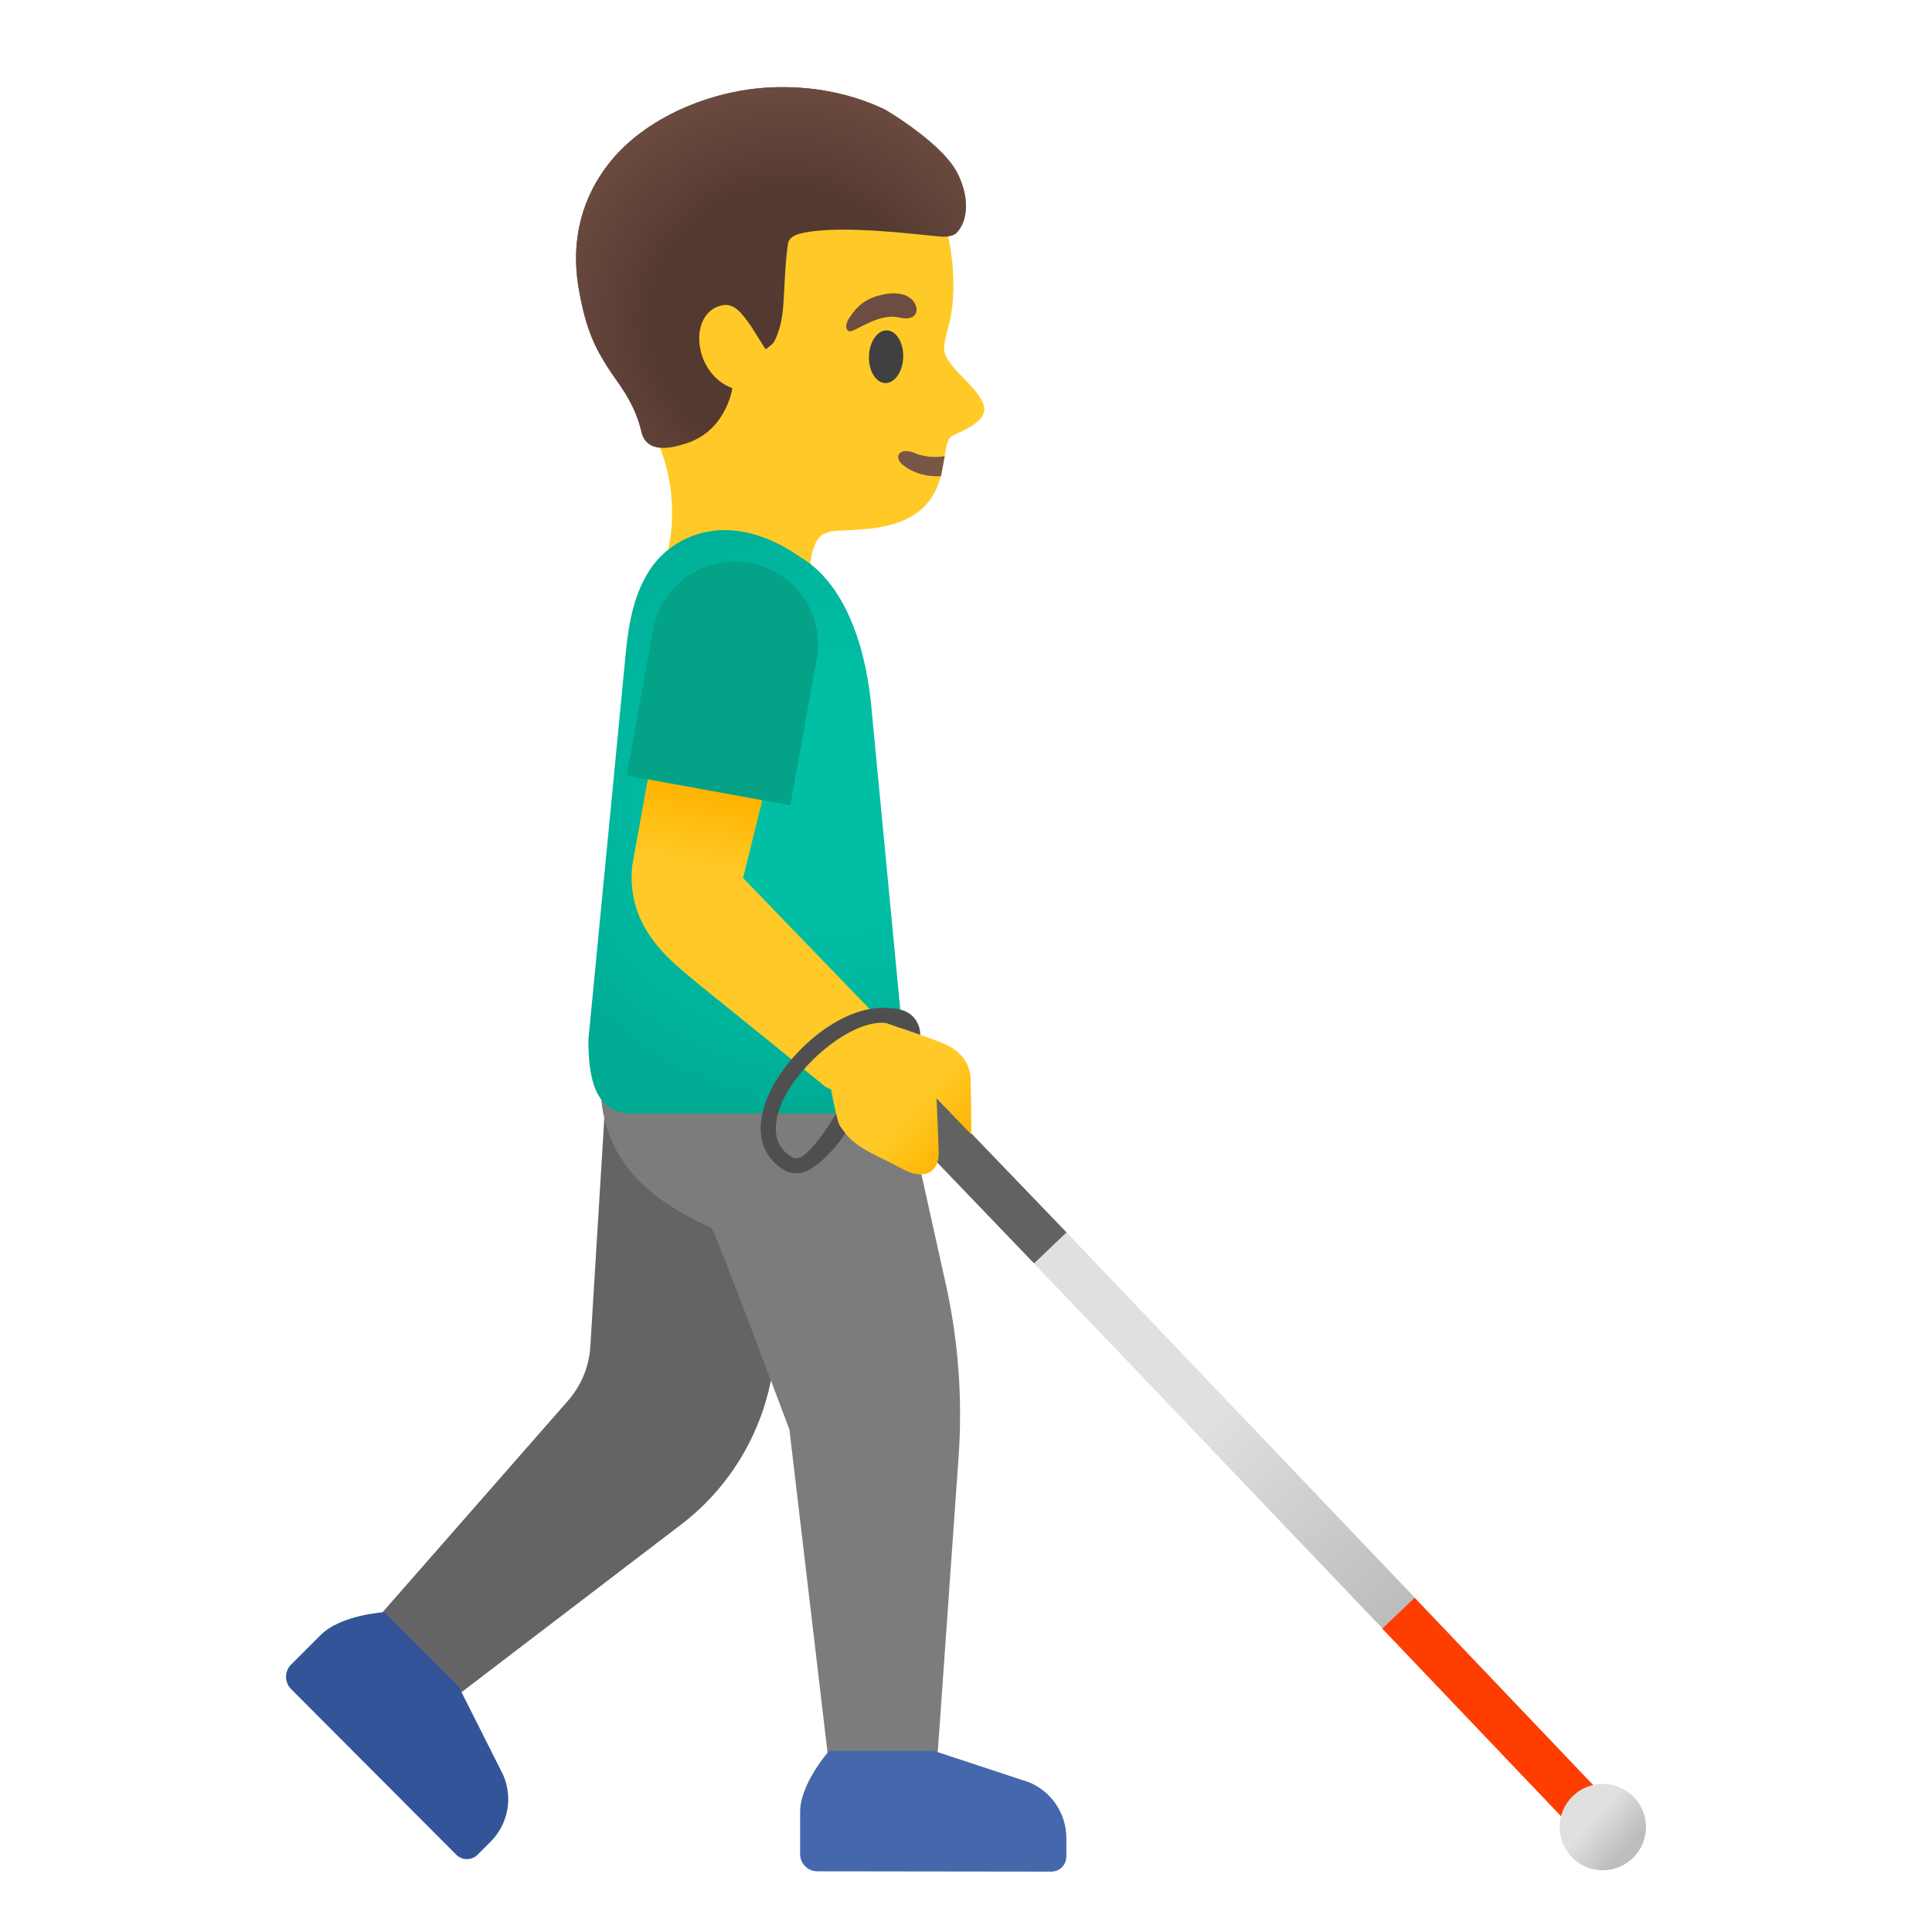 <?xml version="1.0" encoding="utf-8"?>
<!-- Generator: Adobe Illustrator 26.3.1, SVG Export Plug-In . SVG Version: 6.00 Build 0)  -->
<svg version="1.1" id="Layer_1" xmlns="http://www.w3.org/2000/svg" xmlns:xlink="http://www.w3.org/1999/xlink" x="0px" y="0px"
	 viewBox="0 0 128 128" style="enable-background:new 0 0 128 128;" xml:space="preserve">
<path style="fill:#FFCA28;" d="M41,13.49c2.54-4.1,8.28-7.29,13.04-6.5c5.33,0.88,8.19,4.72,8.95,9.58
	c0.27,1.76,0.22,3.52-0.08,4.77c-0.04,0.15-0.33,1.23-0.35,1.58c-0.2,1.31,2.34,2.62,2.64,4.06c0.22,1.09-2.05,1.78-2.23,1.98
	c-0.89,0.98,0.52,5.63-5.72,6.1c-2.4,0.18-1.93,0.03-2.63,0.3c-1.1,0.42-1,3.36-1,3.36s-0.61,4.82-4.74,3.55
	c-4.71-1.46-4.89-4.78-4.89-4.78s1.75-4.65-1.06-9.48C40.69,24.13,39.37,16.12,41,13.49z"/>
<path style="fill:#795548;" d="M62.34,31.55c-0.86,0.05-1.72-0.15-2.45-0.69c-0.8-0.59-0.25-1.25,0.66-0.86
	c0.55,0.24,1.33,0.35,2.04,0.22L62.34,31.55z"/>
<path style="fill:#404040;" d="M58.65,25.38c-0.63-0.02-1.11-0.82-1.08-1.78c0.03-0.97,0.57-1.73,1.19-1.71
	c0.63,0.02,1.11,0.82,1.08,1.79C59.81,24.63,59.27,25.4,58.65,25.38z"/>
<path style="fill:#6D4C41;" d="M59.59,21.04c1.13,0.26,1.35-0.48,0.95-1.05c-0.3-0.42-0.99-0.75-2.28-0.42
	c-1.21,0.31-1.68,1.04-1.99,1.49c-0.31,0.45-0.24,0.87,0.04,0.89C56.7,21.97,58.19,20.71,59.59,21.04z"/>
<path style="fill:#543930;" d="M40.47,10.67c2.32-2.85,6.57-4.7,10.61-4.88c2.72-0.12,5.34,0.4,7.57,1.48
	c0.04,0.02,3.95,2.36,4.89,4.43c1.01,2.21,0.07,3.49-0.16,3.72c-0.36,0.36-1.17,0.24-1.17,0.24c-1.59-0.14-6.33-0.75-8.91-0.25
	c-0.41,0.08-0.86,0.2-1.05,0.57c-0.08,0.16-0.16,1.19-0.18,1.37c-0.2,2.33-0.03,3.8-0.76,5.25c-0.12,0.24-0.59,0.54-0.59,0.54
	l-0.93-1.48c-0.59-0.85-1.12-1.58-1.9-1.44c-2.3,0.41-2.04,4.5,0.63,5.5c0,0-0.36,2.6-2.76,3.55c-2.12,0.79-3.03,0.33-3.26-0.64
	c-0.49-2.1-1.64-3.32-2.24-4.29c-0.71-1.15-1.45-2.33-1.95-5.4C37.82,15.86,38.56,13.01,40.47,10.67z"/>
<radialGradient id="SVGID_1_" cx="-946.11" cy="640.779" r="1" gradientTransform="matrix(-16.204 1.894 1.868 15.982 -16475.74 -8427.802)" gradientUnits="userSpaceOnUse">
	<stop  offset="0.526" style="stop-color:#6D4C41;stop-opacity:0"/>
	<stop  offset="1" style="stop-color:#6D4C41"/>
</radialGradient>
<path style="fill:url(#SVGID_1_);" d="M40.47,10.67c2.32-2.85,6.57-4.7,10.61-4.88c2.72-0.12,5.34,0.4,7.57,1.48
	c0.04,0.02,4.1,2.37,4.89,4.43c0.99,2.57,0.07,3.49-0.16,3.72c-0.36,0.36-1.17,0.24-1.17,0.24c-1.59-0.14-6.33-0.75-8.91-0.25
	c-0.41,0.08-0.86,0.2-1.05,0.57c-0.08,0.16-0.16,1.19-0.18,1.37c-0.2,2.33-0.03,3.8-0.76,5.25c-0.12,0.24-0.59,0.54-0.59,0.54
	l-0.93-1.48c-0.59-0.85-1.12-1.58-1.9-1.44c-2.3,0.41-2.04,4.5,0.63,5.5c0,0-0.36,2.6-2.76,3.55c-2.12,0.79-3.03,0.33-3.26-0.64
	c-0.49-2.1-1.64-3.32-2.24-4.29c-0.71-1.15-1.45-2.33-1.95-5.4C37.82,15.86,38.56,13.01,40.47,10.67z"/>
<linearGradient id="SVGID_00000102525386822501736100000016586543806203322504_" gradientUnits="userSpaceOnUse" x1="70.074" y1="47.726" x2="92.115" y2="22.938" gradientTransform="matrix(1 0 0 -1 0 130)">
	<stop  offset="0.47" style="stop-color:#E0E0E0"/>
	<stop  offset="0.992" style="stop-color:#BDBDBD"/>
</linearGradient>
<path style="fill:url(#SVGID_00000102525386822501736100000016586543806203322504_);" d="M104.32,121.23l2.13-2.04L70.66,81.65
	l-9.88-10.26l-2.13,2.03l15.32,16L104.32,121.23z"/>
<path style="fill:#FF3D00;" d="M93.72,105.86l12.72,13.35l-2.14,2.04l-12.72-13.35L93.72,105.86z"/>
<linearGradient id="SVGID_00000176727717285409025810000012006585339671422878_" gradientUnits="userSpaceOnUse" x1="103.578" y1="11.261" x2="107.83" y2="7.498" gradientTransform="matrix(1 0 0 -1 0 130)">
	<stop  offset="0.47" style="stop-color:#E0E0E0"/>
	<stop  offset="0.992" style="stop-color:#BDBDBD"/>
</linearGradient>
<path style="fill:url(#SVGID_00000176727717285409025810000012006585339671422878_);" d="M106.19,123.91
	c-1.58,0-2.86-1.28-2.86-2.86c0-1.58,1.28-2.86,2.86-2.86c1.58,0,2.86,1.28,2.86,2.86C109.05,122.63,107.77,123.91,106.19,123.91z"
	/>
<path style="fill:#636262;" d="M70.66,81.65l-2.15,2.05L56.72,71.42c-0.39-0.4-0.37-1.04,0.03-1.43l0.68-0.65
	c0.4-0.38,1.04-0.37,1.42,0.03L70.66,81.65z"/>
<path style="fill:#646464;" d="M23.64,108.76l14-15.97c0.87-1,1.39-2.25,1.47-3.57l1.37-22.35l15.42,1.7l-4.86,23.06
	c-0.79,3.73-2.88,7.06-5.91,9.37l-16.41,12.53L23.64,108.76z"/>
<path style="fill:#7C7C7C;" d="M40.67,63.18l17.49,1.6l4.5,20.29c0.83,3.74,1.12,7.59,0.85,11.42l-1.63,23.12h-6.64l-2.94-24.9
	c0,0-4.98-13.26-5.14-13.33c-3.26-1.54-7.38-3.89-7.38-9.64C39.78,70.92,40.67,63.18,40.67,63.18z"/>
<path style="fill:#4568AD;" d="M54.15,123.98c-0.63,0-1.14-0.51-1.14-1.14v-2.79c0-1.89,1.92-4.05,1.92-4.05h6.94l6.25,2.06
	c1.51,0.59,2.51,2.05,2.53,3.68V123c0,0.55-0.44,1-1,1L54.15,123.98z"/>
<path style="fill:#325599;" d="M19.28,111.9c-0.44-0.45-0.44-1.17,0-1.61l1.97-1.97c1.34-1.34,4.22-1.51,4.22-1.51l4.91,4.91
	l2.96,5.88c0.65,1.49,0.33,3.23-0.81,4.39l-0.89,0.89c-0.39,0.39-1.02,0.39-1.41,0L19.28,111.9z"/>
<radialGradient id="SVGID_00000123423689096178811290000015880344925811840926_" cx="-937.24" cy="627.418" r="1" gradientTransform="matrix(-21.188 0 0 21.188 -19804.143 -13241.218)" gradientUnits="userSpaceOnUse">
	<stop  offset="0.364" style="stop-color:#00BFA5"/>
	<stop  offset="0.812" style="stop-color:#00B29A"/>
	<stop  offset="1" style="stop-color:#00AB94"/>
</radialGradient>
<path style="fill:url(#SVGID_00000123423689096178811290000015880344925811840926_);" d="M41.85,73.76h13.9
	c2.26,0,4.09-2.17,4.09-4.84L57.7,46.53c-0.43-4.09-1.87-7.95-4.66-9.61c-4.86-3.39-8.56-1.33-9.96,0.79
	c-1,1.52-1.42,3.27-1.65,5.85L38.98,68.9C38.98,71.8,39.59,73.76,41.85,73.76z"/>
<linearGradient id="SVGID_00000007425714780919621100000010352078893596515762_" gradientUnits="userSpaceOnUse" x1="49.812" y1="63.471" x2="52.602" y2="76.495" gradientTransform="matrix(1 0 0 -1 0 130)">
	<stop  offset="0.598" style="stop-color:#FFCA28"/>
	<stop  offset="1" style="stop-color:#FFB300"/>
</linearGradient>
<path style="fill:url(#SVGID_00000007425714780919621100000010352078893596515762_);" d="M41.89,57.33l1.8-9.96l8,0.86l-2.46,9.94
	l9.36,9.69c2.65,2.67-2.19,5.24-3.9,4.14l-8.52-6.89C44.66,63.81,41.44,61.6,41.89,57.33z"/>
<linearGradient id="SVGID_00000015338959909381697360000004125601318131086734_" gradientUnits="userSpaceOnUse" x1="55.486" y1="61.343" x2="63.858" y2="53.901" gradientTransform="matrix(1 0 0 -1 0 130)">
	<stop  offset="0.598" style="stop-color:#FFCA28"/>
	<stop  offset="1" style="stop-color:#FFB300"/>
</linearGradient>
<path style="fill:url(#SVGID_00000015338959909381697360000004125601318131086734_);" d="M57.43,68.37
	c-0.16-0.12-0.24-0.34-0.18-0.55c0.08-0.26,0.37-0.41,0.63-0.32c0.02,0.01,2.85,0.93,4.49,1.58c0.47,0.19,1.9,0.75,1.94,2.5
	c0.03,1.33,0.04,3.58,0.04,3.58l-2.31-2.4c0.06,0.89,0.13,2.8,0.15,3.59c0.04,1.33-0.98,1.86-2.35,1.12
	c-2.06-1.11-3.26-1.39-4.19-2.88c-0.29-0.48-0.78-3.59-0.96-4.24L57.43,68.37z"/>
<path style="fill:#04A287;" d="M52.36,53.35l-10.84-1.97l1.75-9.67c0.54-2.98,3.39-4.96,6.37-4.42l0.05,0.01
	c2.98,0.54,4.96,3.39,4.42,6.37L52.36,53.35z"/>
<path style="fill:#504F4F;" d="M50.72,73.04c1.11-3.09,4.96-6.54,8.13-6.25c2.2,0,2.12,1.77,2.12,1.77l-2.25-0.78
	c-2.33-0.29-6.09,2.94-7.05,5.6c-0.37,1.04-0.55,2.45,0.75,3.26c0.18,0.11,0.36,0.13,0.56,0.06c0.6-0.22,1.76-1.76,2.41-2.92
	c0,0,0.11,0.6,0.26,0.83c0.09,0.13,0.35,0.47,0.35,0.47c-0.63,1.03-1.86,2.26-2.68,2.55c-0.19,0.07-0.39,0.1-0.57,0.1
	c-0.3,0-0.59-0.08-0.85-0.25C50.45,76.59,50.03,74.97,50.72,73.04z"/>
</svg>
